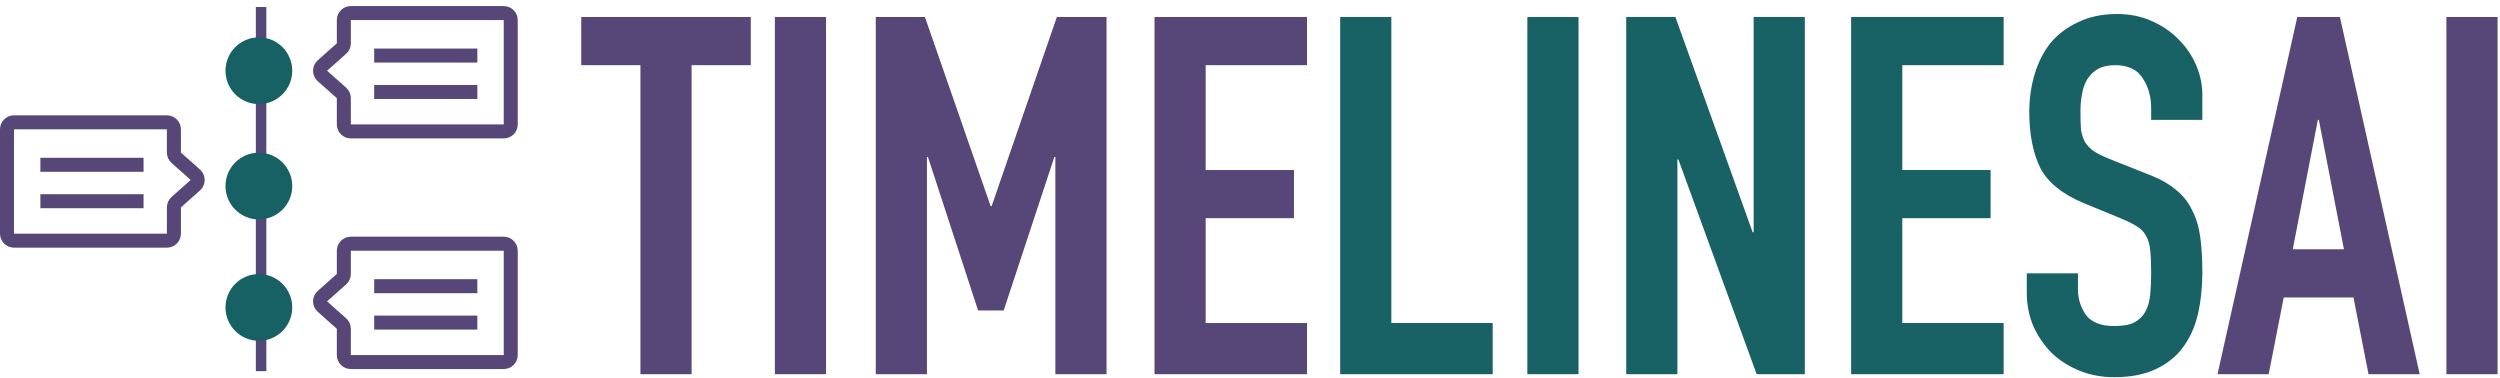 <?xml version="1.0" encoding="UTF-8"?> <svg xmlns="http://www.w3.org/2000/svg" width="357" height="54" viewBox="0 0 357 54" fill="none"><path d="M331.132 17.115H330.989L327.407 35.597H334.714L331.132 17.115ZM328.052 2.43H334.141L345.531 53.434H338.224L336.075 42.474H326.118L323.969 53.434H316.662L328.052 2.43Z" fill="#564778"></path><path d="M349.344 2.43H356.651V53.434H349.344V2.43Z" fill="#564778"></path><path d="M191.377 2.43H198.684V46.127H213.155V53.434H191.377V2.43Z" fill="#186164"></path><path d="M218.106 2.43H225.413V53.434H218.106V2.43Z" fill="#186164"></path><path d="M232.225 2.43H239.246L250.277 33.161H250.421V2.43H257.727V53.434H250.85L239.675 22.774H239.532V53.434H232.225V2.43Z" fill="#186164"></path><path d="M264.342 2.43H286.119V9.307H271.649V24.279H284.257V31.156H271.649V46.127H286.119V53.434H264.342V2.43Z" fill="#186164"></path><path d="M314.495 17.115H307.188V15.467C307.188 13.796 306.782 12.363 305.97 11.169C305.206 9.928 303.893 9.307 302.031 9.307C301.028 9.307 300.192 9.498 299.523 9.88C298.902 10.262 298.401 10.763 298.019 11.384C297.685 11.957 297.446 12.65 297.303 13.462C297.159 14.226 297.088 15.038 297.088 15.897C297.088 16.9 297.112 17.76 297.159 18.476C297.255 19.145 297.446 19.742 297.732 20.267C298.019 20.745 298.425 21.174 298.95 21.556C299.523 21.939 300.287 22.321 301.243 22.703L306.83 24.923C308.454 25.544 309.767 26.284 310.77 27.144C311.773 27.956 312.537 28.935 313.062 30.081C313.635 31.18 314.018 32.469 314.209 33.949C314.4 35.382 314.495 37.03 314.495 38.892C314.495 41.041 314.28 43.047 313.85 44.91C313.421 46.724 312.704 48.3 311.701 49.638C310.746 50.927 309.457 51.954 307.833 52.718C306.209 53.482 304.227 53.864 301.887 53.864C300.12 53.864 298.473 53.554 296.944 52.933C295.416 52.312 294.103 51.476 293.004 50.425C291.906 49.327 291.023 48.038 290.354 46.557C289.733 45.077 289.423 43.477 289.423 41.758V39.035H296.73V41.328C296.73 42.665 297.112 43.883 297.876 44.981C298.688 46.032 300.025 46.557 301.887 46.557C303.129 46.557 304.084 46.39 304.753 46.056C305.469 45.674 305.994 45.172 306.329 44.551C306.711 43.883 306.95 43.071 307.045 42.116C307.141 41.161 307.188 40.11 307.188 38.964C307.188 37.627 307.141 36.528 307.045 35.669C306.95 34.809 306.735 34.117 306.4 33.591C306.114 33.066 305.684 32.636 305.111 32.302C304.586 31.968 303.869 31.609 302.962 31.227L297.732 29.078C294.58 27.789 292.455 26.093 291.357 23.992C290.306 21.843 289.781 19.169 289.781 15.969C289.781 14.059 290.044 12.244 290.569 10.525C291.094 8.805 291.858 7.325 292.861 6.083C293.912 4.842 295.225 3.863 296.801 3.146C298.377 2.382 300.216 2 302.317 2C304.132 2 305.779 2.334 307.26 3.003C308.788 3.671 310.078 4.555 311.128 5.653C312.227 6.752 313.062 7.993 313.635 9.378C314.209 10.716 314.495 12.101 314.495 13.533V17.115Z" fill="#186164"></path><path d="M91.453 9.307H83V2.43H107.213V9.307H98.76V53.434H91.453V9.307Z" fill="#564778"></path><path d="M110.653 2.43H117.96V53.434H110.653V2.43Z" fill="#564778"></path><path d="M125.059 2.43H132.08L141.464 29.436H141.607L150.92 2.43H158.012V53.434H150.705V22.416H150.562L143.326 44.336H139.673L132.51 22.416H132.366V53.434H125.059V2.43Z" fill="#564778"></path><path d="M164.865 2.43H186.642V9.307H172.171V24.279H184.779V31.155H172.171V46.127H186.642V53.434H164.865V2.43Z" fill="#564778"></path><path d="M71.933 1.867H50.1C49.548 1.867 49.1 2.314 49.1 2.867V6.184C49.1 6.47 48.978 6.742 48.765 6.932L46.041 9.353C45.593 9.75 45.593 10.45 46.041 10.847L48.765 13.268C48.978 13.458 49.1 13.73 49.1 14.016V17.767C49.1 18.319 49.548 18.767 50.1 18.767H71.933C72.486 18.767 72.933 18.319 72.933 17.767V2.867C72.933 2.314 72.486 1.867 71.933 1.867Z" stroke="#564778" stroke-width="2"></path><path d="M53.434 7.933H68.167" stroke="#564778" stroke-width="2"></path><path d="M53.434 13.133H68.167" stroke="#564778" stroke-width="2"></path><path d="M71.933 34.8H50.1C49.548 34.8 49.1 35.248 49.1 35.8V39.117C49.1 39.403 48.978 39.675 48.765 39.865L46.041 42.286C45.593 42.684 45.593 43.383 46.041 43.781L48.765 46.202C48.978 46.391 49.1 46.663 49.1 46.949V50.7C49.1 51.252 49.548 51.7 50.1 51.7H71.933C72.486 51.7 72.933 51.252 72.933 50.7V35.8C72.933 35.248 72.486 34.8 71.933 34.8Z" stroke="#564778" stroke-width="2"></path><path d="M53.434 40.867H68.167" stroke="#564778" stroke-width="2"></path><path d="M53.434 46.067H68.167" stroke="#564778" stroke-width="2"></path><path d="M2 17.467H23.833C24.386 17.467 24.833 17.915 24.833 18.467V21.784C24.833 22.07 24.956 22.342 25.169 22.532L27.893 24.953C28.34 25.351 28.34 26.05 27.893 26.448L25.169 28.869C24.956 29.058 24.833 29.33 24.833 29.616V33.367C24.833 33.919 24.386 34.367 23.833 34.367H2C1.448 34.367 1 33.919 1 33.367V18.467C1 17.915 1.448 17.467 2 17.467Z" stroke="#564778" stroke-width="2"></path><path d="M20.5 23.533H5.767" stroke="#564778" stroke-width="2"></path><path d="M20.5 28.733H5.767" stroke="#564778" stroke-width="2"></path><line x1="37.284" y1="1" x2="37.284" y2="53" stroke="#564779" stroke-width="1.5"></line><circle cx="36.967" cy="10.1" r="4.767" fill="#176164"></circle><circle cx="36.967" cy="26.567" r="4.767" fill="#176164"></circle><circle cx="36.967" cy="43.9" r="4.767" fill="#176164"></circle></svg> 